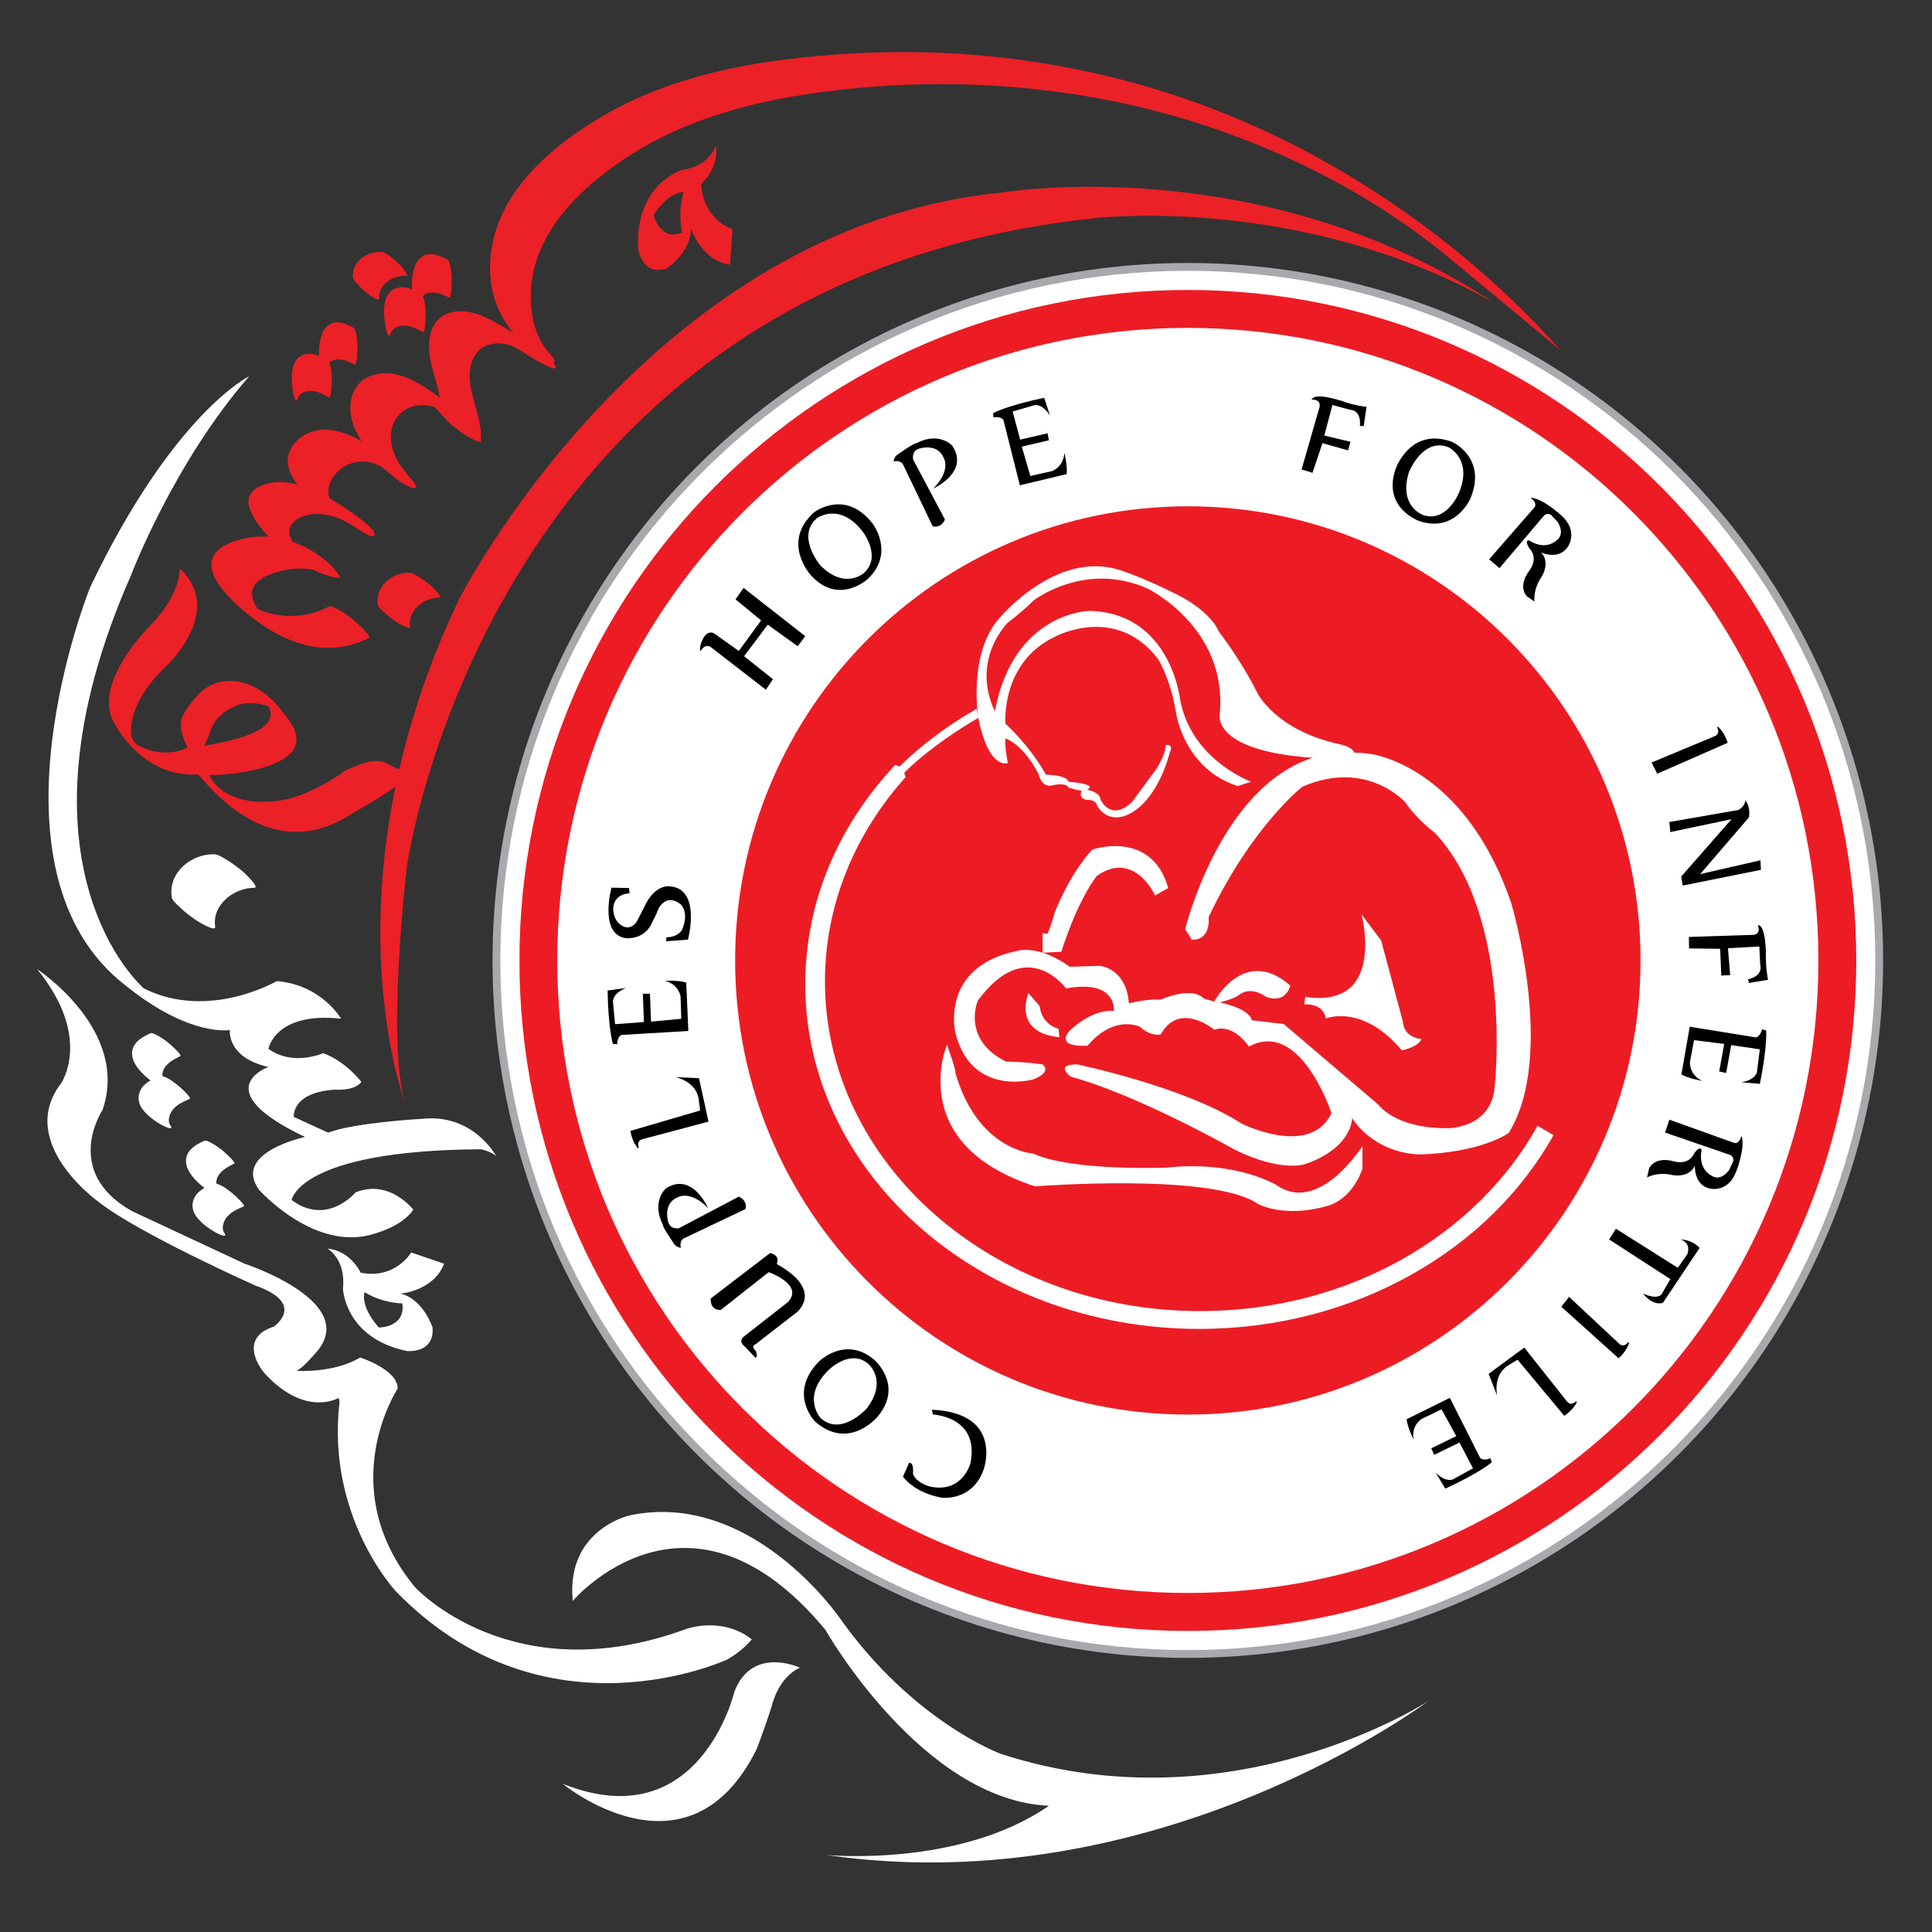 <?xml version="1.0" encoding="UTF-8"?>
<!-- Generator: Adobe Illustrator 26.0.1, SVG Export Plug-In . SVG Version: 6.00 Build 0)  -->
<svg xmlns="http://www.w3.org/2000/svg" xmlns:xlink="http://www.w3.org/1999/xlink" version="1.1" id="Layer_1" x="0px" y="0px" viewBox="0 0 500 500" style="enable-background:new 0 0 500 500;" xml:space="preserve">
<rect x="0" y="0" width="500" height="500" fill="#333333" stroke="none"/>
<style type="text/css">
	.st0{fill:none;stroke:#EB272C;stroke-width:2.601;stroke-miterlimit:10;}
	.st1{fill:#A7A9AC;}
	.st2{fill:#FFFFFF;}
	.st3{fill:#ED1C24;}
	.st4{fill:#EC2027;}
</style>
<g>
	<path id="XMLID_00000029007036111008633590000006375326181038583454_" class="st0" d="M164.24,233.3"></path>
	<g id="Icon_00000008865538842251429740000004289977587003612082_">
		<g id="XMLID_00000170247367236746026640000008221156395884990655_">
			<ellipse class="st1" cx="307.41" cy="248.56" rx="179.94" ry="180.5"></ellipse>
			<path id="XMLID_00000029013372039618555120000008209186882405417618_" class="st2" d="M485.32,248.56     c0,98.57-79.65,178.48-177.92,178.48c-98.26,0-177.91-79.91-177.91-178.48c0-98.57,79.65-178.47,177.91-178.47     C405.67,70.09,485.32,149.99,485.32,248.56z"></path>
			<path id="XMLID_00000145770667044551904750000006439084049544642470_" class="st3" d="M307.41,75.04     c-95.53,0-172.98,77.69-172.98,173.52c0,95.84,77.45,173.53,172.98,173.53c95.54,0,172.99-77.69,172.99-173.53     C480.39,152.72,402.95,75.04,307.41,75.04z M307.41,412.26c-90.13,0-163.19-73.29-163.19-163.7s73.06-163.7,163.19-163.7     s163.19,73.29,163.19,163.7S397.53,412.26,307.41,412.26z M424.57,248.56c0,64.91-52.46,117.53-117.16,117.53     s-117.16-52.62-117.16-117.53s52.45-117.53,117.16-117.53S424.57,183.65,424.57,248.56z"></path>
			<path id="XMLID_00000178204709359093214410000006492850453103999935_" d="M254.57,380.3c-2.95,8.41-10.94,7.29-10.94,7.29     c-7.24-1.36-9.94-5.44-9.94-5.44l1.59-3.59c1.35-0.12,0.98,2.84,0.98,2.84c0.86,2.48,4.54,3.34,4.54,3.34     c8.23,1.73,10.32-5.94,10.32-5.94c2.58-12.24-9.7-12.73-9.7-12.73l-0.25-1.24C259.85,365.71,254.57,380.3,254.57,380.3z      M227.18,366.57c0,0-7.37,9.03-16.21,1.36c0,0-7.12-7.17,0.86-15.46c0,0,6.76-6.92,14.37-0.62     C226.2,351.86,233.94,358.41,227.18,366.57z M224.73,352.97c-4.79-4.08-10.44,1.73-10.44,1.73c-6.87,6.92-1.96,12.24-1.96,12.24     c5.28,4.95,11.91-2.35,11.91-2.35C229.89,357.3,224.73,352.97,224.73,352.97z M209.93,148.96c0,0-7.95-8.51,0.74-16.36     c0,0,7.97-6.2,15.11,2.83c0,0,5.96,7.63-1.22,14.43C224.55,149.86,217.11,156.75,209.93,148.96z M212.26,146.27     c6.46,6.57,11.38,1.97,11.38,1.97c4.63-4.26-0.37-10.65-0.37-10.65c-5.94-7.75-11.8-3.52-11.8-3.52     C205.92,138.71,212.26,146.27,212.26,146.27z M367.25,134.83c0,0-9.54-3.38-6.08-13.42c0,0,3.73-11.07,14.69-7.03     c0,0,9.18,4.18,4.61,14.77C380.47,129.14,376.59,138.02,367.25,134.83z M368.24,133.26c5.91,2.12,9.16-5.33,9.16-5.33     c4.01-8.92-2.46-12.15-2.46-12.15c-6.67-2.75-10.32,6.43-10.32,6.43C361.9,131.05,368.24,133.26,368.24,133.26z M201.02,327.13     c0,0,1.11-2.22-1.72-2.84l-15.35,11.75c0,0-0.37,3.09,2.58,2.97l12.4-9.77c0,0,9.34,3.22,4.92,7.79l-11.54,9.03     c0,0-1.23,1.11,0.37,2.35l2.82,2.97c0,0,0.74-0.12,0.12-1.73c0,0-1.47-1.23-0.12-1.73l10.68-8.28     C206.18,339.62,213.43,334.05,201.02,327.13z M192.92,312.91c0,0,0.74-2.1-1.72-3.22l-15.47,8.16c0,0-2.34,0.49-2.82-1.73     c0,0-1.47-4.7,2.58-6.31c0,0,3.19-1.85,7.74,2.84c0,0-4.05-9.52-10.93-5.07c0,0-3.81,3.34-0.74,9.4     c-0.25,0.37,3.07,5.19,3.07,5.19s0.74,0.74,1.59,0.74c0,0-0.49-1.49,0.62-2.35L192.92,312.91z M244.55,134.44l-8.23-15.51     c0,0-0.51-2.35,1.69-2.86c0,0,4.66-1.52,6.28,2.55c0,0,1.87,3.2-2.76,7.81c0,0,9.42-4.16,4.95-11.05c0,0-3.35-3.81-9.34-0.67     c-0.37-0.24-5.13,3.13-5.13,3.13s-0.73,0.75-0.72,1.61c0,0,1.47-0.51,2.34,0.6l7.74,16.14     C241.37,136.2,243.46,136.92,244.55,134.44z M180.89,279.02l-6.02-0.25c0,0,5.22,1.02,5.95,5.65l0.37,2.97l-18.05,5.29     c0,0,0.46,2.97,2.03,4.55l0.12-0.4c0,0-0.62-1.49,0.86-1.98l17.2-4.57C183.34,290.28,182.36,285.58,180.89,279.02z      M405.58,362.76l-11.08-14c0,0-3.87,2.8-9.24,6.8l2.2,5.64c0,0-1.18-5.22,2.74-7.77l2.55-1.53l12.08,14.51     c0,0,2.51-1.62,3.31-3.7l-0.42,0.05C407.73,362.76,406.63,363.92,405.58,362.76z M419.11,347.82l-13.03-12.19l-2.01,2.56     l14.83,13.34c0,0,2.25-1.98,2.73-4.15l-0.4,0.11C421.23,347.49,420.31,348.8,419.11,347.82z M447.13,192.23     c0,0-0.86-2.88-2.62-4.23l-0.07,0.41c0,0,0.81,1.39-0.59,2.08l-16.43,6.85l1.47,2.9L447.13,192.23z M177.6,254.29     c-1.93-0.65-5.53-0.46-5.53-0.46c3.68,0.93,4.06,4.08,4.06,4.08l0.18,5.75l-7.83,0.74l-0.27-7.23h-1.84l0.27,7.33l-7.46,0.56     l-0.56-5.94c0.19-2.32,3.41-3.43,3.41-3.43l-4.79,0.65c0.19,10.11,1.38,13.82,1.38,13.82l1.11,0.09c0-1.95,1.1-2.41,1.1-2.41     l17.31-1.02L177.6,254.29z M383.08,377.34l-7.86-15.57l-11.18,5.52c0.18,2.05,1.79,5.29,1.79,5.29     c-0.63-3.77,2.09-5.37,2.09-5.37l5.16-2.47l3.81,6.93l-6.47,3.15l0.74,1.7l6.56-3.19l3.49,6.66l-5.19,2.88     c-2.18,0.76-4.48-1.77-4.48-1.77l2.51,4.16c9.12-4.22,12.02-6.81,12.02-6.81l-0.35-1.06     C383.94,378.17,383.08,377.34,383.08,377.34z M456.01,266.37c-0.42,1.9-1.59,2.11-1.59,2.11l-17.12-2.77l-2.15,12.35     c1.75,1.05,5.3,1.65,5.3,1.65c-3.4-1.71-3.09-4.86-3.09-4.86l1.05-5.66l7.81,0.98l-1.29,7.12l1.8,0.4l1.3-7.21l7.41,1.08     l-0.74,5.92c-0.68,2.23-4.06,2.61-4.06,2.61l4.82,0.41c1.99-9.91,1.61-13.8,1.61-13.8L456.01,266.37z M272.22,121.93l-5.57,1.26     l-2.2-7.6l7.01-1.64l-0.35-1.82l-7.09,1.65l-1.95-7.27l5.69-1.67c2.3-0.25,3.99,2.72,3.99,2.72l-1.53-4.61     c-9.83,2.09-13.22,3.97-13.22,3.97l0.12,1.11c1.9-0.36,2.56,0.64,2.56,0.64l4.26,16.93l12.11-2.9c0.27-2.03-0.59-5.55-0.59-5.55     C275.23,120.98,272.22,121.93,272.22,121.93z M161.94,242.79c0,0,5.07,0.65,7-4.45c0,0,0.74-1.2,1.47-3.15     c0,0,1.99-4.21,5.8-1.11c0,0,2.28,2.04,0.25,6.68c0,0-1.16,1.85-3.99,1.79l-0.07,1.05l5.65-0.43c0,0,3.56-13.29-4.79-13.79     c0,0-3.44-0.56-6.08,4.45c0,0-1.28,2.6-2.33,4.58c0,0-1.17,2.1-3.19,1.48c0,0-2.82-0.74-2.95-4.57c0,0-0.31-3.83,4.24-4.14     l-0.18-1.36l-4.52-0.09C158.26,229.71,154.94,241.77,161.94,242.79z M184.45,167.85l13.75,10.64l1.85-2.72l-7.49-5.94l6.14-8.16     l7.74,5.57l1.96-2.6l-15.96-12.49l-2.09,2.97l6.63,5.44l-5.77,7.91l-6.26-4.45c0,0-1.35-1.11-2.7,0.74c0,0-1.48,2.35-0.98,3.83     C181.26,168.59,182.48,166,184.45,167.85z M385.39,144.76l2.68,2.28l11.42-13.49c0,0,0.74-1.02,1.93-0.28l1.66,1.76     c0,0,2.23,3.2-0.38,4.92c0,0-2.71,2.64-6.95-0.09c0,0-1.35-0.27,0,2c0,0,2.71,2.36-0.09,6c0,0-2.89,3.64-0.54,6.45l1.99,1.36     c0,0-0.45-3.09,1.89-6.45c0,0,2.35-3.64-0.18-6.27c0,0,4.51,2.18,6.95-1.46c0,0,2.89-4.09-1.8-8.18c0,0-4.66-4.37-7.88-4.5     c0,0,1.93,1.3,1.02,2.5L385.39,144.76z M448.75,295.77l-16.72-6l-1.11,3.34l16.66,5.72c0,0,1.22,0.31,0.97,1.71l-1.02,2.2     c0,0-2.13,3.27-4.68,1.45c0,0-3.43-1.57-2.48-6.54c0,0-0.25-1.37-1.85,0.73c0,0-1.18,3.41-5.57,2.12c0,0-4.42-1.37-6.16,1.86     l-0.53,2.36c0,0,2.69-1.56,6.66-0.6c0,0,4.22,0.86,5.72-2.48c0,0-0.35,5.03,3.9,5.97c0,0,4.84,1.2,6.89-4.7     c0,0,2.33-5.97,1.26-9.03C450.69,293.91,450.2,296.2,448.75,295.77z M339.43,103.43c0,0,2.46-0.24,2.08,1.86l-4.66,16.2     l2.82,0.87l2.58-7.67l6.63,1.86l0.61-2.22l-6.75-1.61l2.09-7.91l4.54,1.24c0,0,2.95-0.13,2.58,4.2h0.98l0.74-4.95     c0,0-2.46-0.25-5.15-1.11C348.52,104.17,340.29,101.2,339.43,103.43z M454.92,239.37c0,0,0.99,2.28-1.1,2.57l-16.74,0.54     l0.05,2.97l8.04,0.1l0.3,6.92l2.3-0.1l-0.58-6.97l8.12-0.45l0.23,4.73c0,0,1.03,2.78-3.17,3.77l0.3,0.94l4.9-0.82     c0,0-0.53-2.43-0.55-5.28C457.02,248.31,457.28,239.51,454.92,239.37z M434.93,320.78c2.96,0.97,1.74,3.83,1.74,3.83l-2.45,3.5     l-16.03-10.12l-1.74,2.79l15.84,10.25l-1.99,3.43c-0.9,2.34-5.09,0.32-5.09,0.32c2.7,3.37,5.15,2.4,5.15,2.4l9.4-14.07     c0,0,0.19-0.07-0.07-0.32C437.64,320.72,434.93,320.78,434.93,320.78z M432.27,215.34l15.85-3.34l-13.02,14.84l0.37,2.35     l20.26-4.08l-0.13-2.47l-15.6,3.58l12.65-14.72c0.37-3.21-0.98-4.33-0.98-4.33c-0.13,1.73-1.84,2.47-1.84,2.47l-17.81,3.09     L432.27,215.34z"></path>
			<path id="XMLID_00000096748873865388822620000004983107075174959004_" class="st2" d="M253.19,185.8c0,0-2.73-16.25,5.23-25.57     c0,0,14.66-17.96,31.26-12.73c0.45,0.11,6.02,1.93,13.52,5.68c0,0,9.55,4.09,12.27,10.35c0,0,5.35,6.71,10,15.91     c0,0,4.66,9.55,21.25,13.18c0,0,3.13,0.54,3.78,2.16c1.4,0.07,2.79,0.09,4.27,0.35c0,0,24.28,2.91,36.41,38.84     c0,0,11.66,39.33-0.72,59.23c0,0-6.8,5.1-23.31,5.58c-12.38-0.73-17.23-9.47-17.23-9.47s0.24,7.53-11.9,11.89     c0,0-6.06,2.43-18.44-3.64c0,0-24.76-14.08-42.48-18.93c0,0-4.37-3.16,1.7-3.16c0,0,27.91,5.83,42.48,15.29     c0,0,17.72,8.98,23.3-2.67c0,0-8.01-24.52-21.36-17.23c0,0-3.89-6.07-8.98-4.37c0,0-8.98-7.53-13.84,1.21     c0,0-2.43,0.73-5.34-1.94c0,0-6.55-3.4-13.59,4.85c0,0-8.26,0.73-4.86-3.64c0,0,5.59-5.83,11.65-5.34c0,0,0.97-8.25-12.38-5.83     c0,0-10.19-14.08-22.81,3.16c0,0-4.37,9.95,7.28,15.78c0,0,4.61,0,9.47,0.73c0,0,2.67,1.94-2.43,3.88c0,0-16.02,4.61-20.15-12.14     c0,0-4.13-16.99,16.02-21.12c0,0,2.39-0.84,6.56,0.48v-5.1l1.21,0.24c0,0,0.73-1.21,1.94-5.58c0,0,3.64-9.71,9.71-16.26     c0,0,15.29-5.34,19.66,9.95l-3.4,1.94c0,0-5.34-11.89-15.05-5.1c0,0-4.61,5.34-9.22,19.66l-4.84,0.24     c1.97,0.63,4.3,1.69,7.03,3.64l7.77-0.24c0,0,6.8,0.49,7.53,9.71c0,0,4.61-1.21,8.25-0.97c0,0,8.01-3.64,11.17-0.24l2.67,0.73     c0,0,7.76-14.56,19.66-4.13c0,0-0.97,4.85-6.31,2.91c0,0-3.89-3.16-7.28-0.24c0,0-0.98,0.73-4.62,1.7c0,0,7.53,1.46,8.26,4.61     l8.25,0.97l24.52,20.88c0,0,4.36,6.31,18.2,6.07c0,0,11.17,0,11.9-10.92c0,0,4.85-43.94-15.54-65.54c0,0-4.61-3.4-7.52-7.77     c0,0-9.96-11.41-26.71-4.13c0,0-13.1,10.19-24.27,33.74c0,0,0.73,6.07-4.37,5.83l-1.7-2.67c0,0,8.89-36.74,33.11-44.42     l-0.28,0.03c-26.73-1.91-23.86-11.61-23.86-11.61c1.91-22.11-18.61-32.13-18.61-32.13c-16.23-7.32-29.58,3.02-29.58,3.02     c-3.02,3.02-6.85,5.89-6.85,5.89c-9.7,11.29-3.18,22.75-3.18,22.75c4.93-25.77,24.5-25.93,24.5-25.93     c20.84,0.48,23.38,22.59,23.38,22.59c2.7,15.91,18.45,21.63,18.45,21.63l-3.5,1.11c-13.84-4.45-15.91-18.77-15.91-18.77     c-1.43-8.91-4.61-14-4.61-14c-10.97-14.47-26.72-5.89-26.72-5.89c-14.16,6.68-12.86,22.51-12.86,22.51s6.22,5.57,10.5,13.22     c0,0,5.31,0,5.84,1.82c0,0,7.78,0.52,4.79,2.07c0,0,3.37,0.52,3.5,2.59c0,0,2.72,5.83,8.17,0.52c0,0,3.63-4.93,6.22-8.43     c0,0,2.46-3.76,2.46-6.22c0,0,2.2-0.52,1.04,1.94c0,0-2.85,12.18-10.63,15.94c0,0-5.06,2.85-8.16-2.21c0,0-0.15-1.62-2.66-1.51     c0,0-2.28-0.22-1.36-2.39l-1.37-0.23l-2.04-0.57c0,0-0.11-1.02-2.84-0.8c0,0-0.91,0.11-1.93,0.34c0,0-2.05,0.23-2.84-2.73     c0,0-3.18-7.16-8.63-9.55c0,0-0.45,1.13,0.56,6.36C260.8,197.5,255.91,199.44,253.19,185.8z M269.09,260.42l-2.92-3.4     c0,0-4.36,10.2,8.01,11.41l-0.24-2.19C273.95,266.25,269.58,265.28,269.09,260.42z M337.79,257.99l-0.24,1.94     c0,0,4.85-0.48,5.58,3.64c0,0,9.47-3.88,19.66,8.25c0,0,4.13-0.73,5.1-2.91c0,0-4.61-0.24-4.85-4.61l-5.59-20.88l-5.09-6.8     C352.36,236.63,358.91,261.15,337.79,257.99z M330.51,306.79c0,0-10.44-6.56-28.64-4.61c0,0-24.52,0.97-34.47-3.64     c0,0-14.32-0.73-20.15-20.88c0.24-0.73-2.18-7.28-2.18-7.28s-10.93,25.73,22.81,36.65c0,0,46.12-3.64,57.78,4.61     c0,0,6.79,3.64,17.72,0.48c0,0,6.31-1.21,9.22-9.71v-5.83C352.6,296.59,341.43,314.31,330.51,306.79z M397.92,291.34     c-15.77,28.4-48.94,47.97-87.32,47.97c-53.63,0-97.1-38.2-97.1-85.32c0-19.96,7.8-38.31,20.85-52.84l-0.33-1.16     c7.93-7.93,19.17-14.19,19.17-14.19l-0.43-2.36c-12.49,7.09-19.92,14.93-19.92,14.93l-1.16-0.4     c-14.54,15.42-23.28,35.19-23.28,56.74c0,49.27,45.65,89.21,101.95,89.21c40.3,0,75.14-20.46,91.69-50.15L397.92,291.34z"></path>
		</g>
		<g id="XMLID_00000012444036235675092160000007239565598636972693_">
			<path id="XMLID_00000026869156551868958110000015946767998512370616_" class="st2" d="M44.77,287.13     c-0.83,1.01-1.55,2.84-0.7,4.06c1.16,1.66-1.64,0.27-2.15-0.01c-1.86-1.05-3.92-2.51-5.17-4.3c-1.08-1.55-1.21-3.45-0.2-5.09     c0.58-0.95,1.45-1.62,2.4-2.17c-1.63-1.26-3.16-2.74-4.11-4.5c-0.82-1.51-0.97-3.31,0.02-4.78c0.93-1.39,2.52-2.19,3.96-2.89     c0.49-0.24,1.08,0.11,1.53,0.32c1.04,0.49,2,1.17,2.93,1.86c0.28,0.21,4.01,3.4,3.37,3.7c-1.84,0.89-4.16,2.09-4.58,4.36     c-0.05,0.28-0.06,0.55-0.03,0.83l0.05,0.01c1.7,0.45,3.33,1.86,4.67,2.97c0.01,0.01,2.92,2.65,2.35,2.89     C47.56,285.06,45.88,285.77,44.77,287.13z M63.08,312.21c0.56-0.24-2.34-2.88-2.34-2.88c-1.35-1.12-2.99-2.53-4.69-2.98     c0,0-0.03-0.01-0.05-0.01c-0.03-0.27-0.02-0.55,0.03-0.83c0.42-2.26,2.75-3.47,4.58-4.36c0.63-0.3-3.09-3.49-3.37-3.7     c-0.93-0.68-1.89-1.36-2.93-1.86c-0.45-0.21-1.04-0.56-1.53-0.32c-1.45,0.7-3.03,1.5-3.96,2.89c-0.99,1.47-0.83,3.27-0.02,4.78     c0.95,1.76,2.48,3.24,4.11,4.5c-0.95,0.54-1.81,1.22-2.4,2.17c-1.01,1.64-0.88,3.55,0.2,5.09c1.25,1.79,3.31,3.24,5.17,4.3     c0.51,0.29,3.31,1.67,2.15,0.01c-0.85-1.21-0.13-3.04,0.7-4.06C59.85,313.6,61.53,312.88,63.08,312.21z M65.75,229.78     c1.71,0.03-2.73-4.1-2.96-4.28c-1.39-1.14-2.84-2.25-4.4-3.14c-0.9-0.51-1.99-1.27-3.05-1.28c-5.85-0.1-11.87,4.74-10.89,11.15     c0.13,0.83,1.64,2.13,2.11,2.59c1.29,1.23,2.76,2.38,4.25,3.36c0.54,0.36,5.12,3.21,4.88,1.6     C54.82,234.1,60.73,229.7,65.75,229.78z M190.06,437.8c0,0-8.9,38-44.4,23.86c0,0,32.45,26.81,50.2-9.06c0,0,2.3-6.04,3.95-11.35     c0,0,1.64-7.16,7.21-9.65C207.02,431.61,194.7,425.77,190.06,437.8z M258.97,453.88c0,0-22.59-8.26-41.58-35.05     c0,0-22.79-33.38-54.52-26.63c0,0-16.46,3.68-14.64,22.12c0,0,29.88-35.32,65.35,7.44c0,0,25.03,44.14,57.88,45.57     c-23.18,16.08-57.59,12.74-57.59,12.74c86.06,12.53,155.75-39.82,155.75-39.82S318.92,473.44,258.97,453.88z M188.34,429.42     c4.26-2.52,6.22-5.16,6.22-5.16c-7.74-6.06-16.94-2.69-16.94-2.69c-45.21,16.6-70.26-10.85-70.26-10.85     c-21.25-25.91-4.46-51.31-4.46-51.31c0.21-4.9-9.69-8.1-9.69-8.1c-6.68,4.11-16.47,3.47-16.47,3.47c1.63-0.71,4.8-4.46,4.8-4.46     c12.32-13.29-18.23-23.27-18.23-23.27l-29.25-13.66c-18.09-10.3-7.55-26.07-7.55-26.07c7.22-20.74-16.92-36.52-16.92-36.52     c14.46,17.69,6.24,29.53,6.24,29.53c-11.81,15.4,9.61,30.66,9.61,30.66c10.11,8.08,40.6,21.69,40.6,21.69     c13.5,4.75,4.81,10.65,4.81,10.65c-9.84,3.18-2.61,11.82-2.61,11.82c10.68,11.89,19.39,6.63,19.39,6.63l0.25,1.05     c-3.52,29.73,14.54,48.97,14.54,48.97C141.08,451.64,188.34,429.42,188.34,429.42z M103.63,334.78c5.89,1.35,8.31,8.77,8.31,8.77     c0.56,6.8-6.57,6.1-6.57,6.1c-16.12-3.29-16.61-16.11-16.61-16.11c0.82-7.77-4.01-10.4-4.01-10.4c6.04,0.56,8.59,6.23,8.59,6.23     c8.99,1.79,13.07-5.23,13.07-5.23l8.54,2.91C112.12,334.21,103.63,334.78,103.63,334.78z M94.35,334.42c0,0-1.35,3.34,3.68,9.14     c0,0,6.96,0.07,6.1-6.25C104.13,337.31,99.18,337.37,94.35,334.42z M32.62,255.14c16.56,13.34,26.87,11.42,26.87,11.42     s-0.95,7.06,9.96,9.58c0,0-16.37,5.8,9.49,18.11c0,0-18.94,4-11.88,13.7c0,0,14.61,16.4,29.98,11.28c0,0,6.99-1.79,9.92-6.17     c0,0-6.16-8.04-14.94-4.47c0,0-7.31,8.82-16.54,1.98c0,0,1.74-12.84,48.89-13.14c0,0,2.3,0.33,4.02,1.74     c0,0-5.87-11.03-19.1-9.62c0,0-17.62,0.96-24.36,3.59l-8.9-4.09c0,0-0.69-6.36,10.71-7.05c0,0,5,0.43,6.77-1.99     c0,0-3.75-5.16-9.87-7.46c0,0-7.74,3.52-14.17-1.1c0,0,1.67-9.65,18.78-7.82c0,0-4.94-8.73-16.62-9.72c0,0-17.64,10.32-34.4,1.89     c0,0-36.69-31.25-3.29-107.01c0,0,10.93-28.87,30.54-51.41c0,0-19.54,9.45-41.11,54.51C23.35,151.88-6.25,225.29,32.62,255.14z"></path>
			<path id="XMLID_00000162330871760227612910000015445971923653198219_" class="st4" d="M103.44,74.37     c1.09-0.14,2.14,0.12,3.16,0.53c-0.08-2.09,0.06-4.23,0.79-6.1c0.62-1.6,1.89-2.86,3.62-3.01c1.64-0.14,3.25,0.61,4.7,1.31     c0.49,0.24,0.61,0.93,0.73,1.42c0.29,1.14,0.39,2.33,0.46,3.49c0.02,0.36-0.02,5.32-0.65,5.01c-1.84-0.9-4.23-1.98-6.2-0.88     c-0.24,0.13-0.45,0.3-0.65,0.5l0.02,0.05c0.74,1.63,0.71,3.82,0.73,5.6c0,0-0.15,3.97-0.69,3.68c-1.49-0.81-3.1-1.68-4.83-1.71     c-1.3-0.02-3.13,0.57-3.51,2.01c-0.52,1.97-1.25-1.13-1.36-1.71c-0.38-2.14-0.59-4.69-0.04-6.81     C100.2,75.92,101.56,74.61,103.44,74.37z M77.1,103.04c0.38-1.38,2.16-1.92,3.41-1.88c1.67,0.05,3.21,0.92,4.63,1.72     c0.52,0.29,0.72-3.54,0.72-3.54c0.01-1.72,0.07-3.82-0.62-5.41l-0.02-0.04c0.19-0.18,0.39-0.34,0.63-0.47     c1.92-1.03,4.21,0.05,5.97,0.94c0.61,0.31,0.72-4.48,0.7-4.83c-0.05-1.13-0.13-2.28-0.39-3.38c-0.11-0.48-0.22-1.14-0.68-1.38     c-1.38-0.7-2.93-1.45-4.51-1.34c-1.68,0.12-2.91,1.31-3.54,2.85c-0.73,1.79-0.9,3.85-0.85,5.87c-0.97-0.41-1.99-0.67-3.04-0.56     c-1.81,0.2-3.14,1.44-3.63,3.2c-0.57,2.04-0.4,4.5-0.06,6.57C75.91,101.93,76.58,104.93,77.1,103.04z M113.61,154.68     c1.27,0.02-2.03-3.05-2.2-3.19c-1.03-0.85-2.11-1.67-3.27-2.33c-0.67-0.38-1.48-0.94-2.26-0.95c-4.35-0.07-8.83,3.52-8.1,8.29     c0.09,0.62,1.22,1.59,1.57,1.92c0.96,0.91,2.05,1.77,3.16,2.49c0.4,0.26,3.81,2.38,3.63,1.19     C105.49,157.88,109.88,154.61,113.61,154.68z M95.07,75.94c0.33,0.26,3.11,2.35,3.04,1.31c-0.24-3.69,3.79-6.17,7-5.83     c1.1,0.12-1.53-2.78-1.66-2.92c-0.83-0.81-1.7-1.61-2.65-2.26c-0.55-0.38-1.21-0.93-1.88-1c-3.75-0.4-7.87,2.35-7.6,6.52     c0.04,0.54,0.93,1.46,1.21,1.78C93.29,74.41,94.17,75.23,95.07,75.94z M181.44,47.58c0.5,9.37,8.14,11.74,8.14,11.74l-0.67,9.19     c-7.48-1.11-10.1-9.41-10.1-9.41c0.15,6.18-6.28,10.37-6.28,10.37c-6.31,2.18-7.38-5.06-7.38-5.06     c-0.82-16.81,11.21-20.37,11.21-20.37c7.56-1.05,8.88-6.48,8.88-6.48C186.19,43.68,181.44,47.58,181.44,47.58z M176.9,49.78     c0,0-3.49-0.54-7.76,5.85c0,0,1.63,6.93,7.41,4.56C176.54,60.2,175.28,55.29,176.9,49.78z M386.76,78.43     C336.47,49.92,283,56.5,283,56.5C126.2,73.2,105.35,223.96,105.35,223.96s-5.43,45.23-0.54,61.3c0,0-12.55-32.94-2.46-81.7     c-3.8,2.81-8.95,5.63-10.67,6.62l-0.05,0.03l-0.05,0.03c-9.26,6.3-18.66,6.71-27.94,1.21c-6.79-4.02-11.86-10.52-12.25-11.03     l-0.47,0.02c-6.01,0.28-11.44-1.89-16.14-6.45c-3.58-3.47-5.36-7.1-5.38-7.14l-0.03-0.05c-0.71-1.34-1.11-2.83-1.17-4.43v0     c-0.4-9.44,10.28-20.06,10.39-20.16l0.02-0.02c6.11-6.27,7.78-11.5,7.97-15.09c2.8,2.73,4.28,5.77,4.42,9.08     c0.36,8.48-8.03,16.26-8.12,16.34l-0.03,0.03c-8.07,7.74-9.1,14.11-8.92,17.21c0.06,1.01,0.3,1.24,0.34,1.38l0.35,0.64l0.73,0.9     c6.17,3.55,11.49,1.49,11.72,1.39l1.48-0.57l-0.85-1.96c-0.43-1.01-0.88-2.44-0.93-3.71c-0.09-2.17,1.41-4.09,1.53-4.29     c2.92-4.32,5.46-6.51,9.22-7.15c5.44-0.94,9.87,2.34,9.92,2.37l0.06,0.04l0.06,0.04c3.94,2.43,7.79,8.38,8.23,9.07     c0.57,1.17,0.88,2.27,0.92,3.25c0.06,1.37-0.4,2.56-1.39,3.65c-4,4.39-15.34,5.62-19.37,5.73l-1.9,0.05l0.1,0.01l0.13,0.3     c3.59,6.74,14.26,8.31,23.43,4.88c6.14-2.3,10.87-5.75,11.79-6.44c3.73-1.64,7.79-3.46,10.82-1.64c1.09,0.66,2.11,1.04,3.03,1.33     c3.17-13.68,8.03-28.45,15.54-44.1c0,0,48.75-95.91,139.97-105.05C258.88,49.86,326.17,38.39,386.76,78.43z M52.89,193.06     l3.6-0.77c0.13-0.02,3.25-0.58,6.4-1.62c4.91-1.63,7.25-3.6,7.14-6.03c-0.02-0.36-0.09-0.73-0.22-1.08l-0.25-0.69l-0.67-0.26     c-0.18-0.07-4.48-1.67-8.56,0.36c-2.61,1.3-4.86,3.01-5.96,6.51L52.89,193.06z M54.8,147.21c-0.99-5.39,5.49-7.31,9.42-8.04     c1.77-0.33,3.55-0.4,5.31-0.27c-1.25-1.28-2.41-2.67-3.35-4.18c-1.12-1.8-2.49-4.19-1.58-6.38c0.78-1.88,2.9-2.72,4.67-3.2     c2.22-0.6,4.49-0.47,6.73,0.02c0.34,0.07,0.68,0.16,1.02,0.24c-2.29-2.87-3.67-6.45-1.34-9.95c2.57-3.86,7.3-4.89,11.47-3.89     c2.24,0.54,4.39,1.46,6.46,2.62c-1.44-2.19-2.56-4.57-2.86-7.2c-0.51-4.36,1.27-8.28,5.34-9.76c4.4-1.6,8.9,0.05,12.79,2.35     c1.73,1.02,3.37,2.16,4.95,3.39c-0.52-3.57-2.06-6.97-2.58-10.55c-0.48-3.33-0.28-7.34,2.23-9.77c2.82-2.73,7.15-2.39,10.54-1.17     c2.23,0.8,4.34,1.98,6.38,3.21c0.83,0.5,1.66,1.03,2.49,1.54c-1.34-1.6-2.49-3.35-3.44-5.25c-4.43-8.85-2.92-19.75,1.8-28.06     c5.3-9.34,14.05-16.32,22.86-21.76c20.04-12.38,44.18-16.09,67.13-17.34c23.32-1.28,46.79,1.02,69.47,6.92     c21.18,5.5,41.58,14.32,60.39,25.92c19.19,11.83,36.93,26.36,52.19,43.35c0.2,0.22,0.4,0.44,0.6,0.67l-29.16-24.19     c-0.27-0.23-0.55-0.45-0.82-0.68c-0.05-0.04-0.18-0.14-0.3-0.24c-0.27-0.22-0.92-0.73-1.03-0.82c-0.9-0.71-1.81-1.42-2.73-2.12     c-1.06-0.81-2.12-1.6-3.19-2.39c-0.03-0.02-0.07-0.06-0.12-0.09c-0.13-0.09-0.26-0.19-0.39-0.28c-0.5-0.36-1.01-0.72-1.51-1.08     c-2.1-1.48-4.23-2.89-6.36-4.31c-0.03-0.02-0.05-0.03-0.08-0.05c-0.28-0.18-0.55-0.35-0.83-0.53c-0.52-0.33-1.04-0.66-1.57-0.99     c-0.97-0.61-1.95-1.2-2.94-1.79c-1.13-0.68-2.27-1.35-3.42-2.01c-0.53-0.31-1.07-0.61-1.61-0.91c-0.17-0.1-0.35-0.2-0.52-0.29     c-0.12-0.07-0.34-0.19-0.38-0.21c-18.43-10.09-38.23-17.32-58.64-21.46c-21.93-4.45-44.46-5.54-66.68-3.42     c-22.25,2.12-44.65,6.92-63.21,20.54c-7.94,5.83-15.51,13.16-19.13,22.79c-3.07,8.15-2.76,19.28,3.14,25.56     c0.18,0.19,1.37,1.41,1.02,1.91c-0.06,0.09-0.15,0.14-0.27,0.16c0.37,0.46,0.81,1.11,0.59,1.42c-0.33,0.48-1.89-0.37-2.05-0.44     c-2.04-0.96-3.98-2.14-5.9-3.34c-0.46-0.29-0.93-0.58-1.39-0.86c-0.12-0.07-1.18-0.67-0.85-0.5c-0.58-0.31-1.06-0.52-1.69-0.73     c-3.11-0.99-6.77-0.5-8.78,2.38c-1.9,2.73-1.78,6.4-1.07,9.54c0.97,4.36,2.73,8.38,2.42,12.95c-0.05,0.71-3.72-1.41-3.89-1.52     c-1.98-1.28-3.99-2.79-5.58-4.6c-0.63-0.72-1.26-1.44-1.91-2.14c-0.18-0.2-0.37-0.4-0.59-0.61c0,0-0.02-0.01-0.06-0.02     c-2.62-0.84-5.8-0.55-8.07,1.1c-2.73,1.99-3.63,5.49-2.97,8.81c0.72,3.64,3.02,6.43,5.34,9.12c0.67,0.77,1.78,2.45-0.06,1.89     c-2.29-0.71-4.43-2.55-6.25-4.06c-0.1-0.08-0.2-0.17-0.3-0.25c-0.4-0.35-0.83-0.65-1.25-0.97c-0.04-0.03-0.08-0.06-0.11-0.09     c-0.23-0.14-0.56-0.34-0.64-0.39c-0.07-0.04-0.11-0.06-0.21-0.1c-0.39-0.17-0.8-0.31-1.2-0.44c-0.84-0.27-1.68-0.43-2.56-0.47     c-3.2-0.16-6.5,1.55-8.2,4.42c-0.82,1.38-1.18,2.94-0.81,4.53c0.05,0.21,0.11,0.41,0.18,0.6c1.96,1.12,3.85,2.36,5.69,3.61v0.01     c0.48,0.33,0.95,0.67,1.42,1.02c0.61,0.45,4.9,3.51,4.52,4.84c-0.36,1.24-4.05-1.4-4.55-1.74c-0.05-0.03-0.63-0.42-0.83-0.55     c-0.35-0.2-1.28-0.72-0.82-0.47c-0.63-0.35-1.27-0.7-1.9-1.05c-1.12-0.53-2.28-0.97-3.47-1.26c-2.74-0.66-6.17-0.61-8.59,1.04     c-1.11,0.76-2.09,1.98-1.91,3.46c0.1,0.8,0.43,1.58,0.84,2.32c1.28,0.44,2.53,0.98,3.74,1.61c2.35,1.22,4.52,2.86,6.46,4.7     c-0.08-0.07,3.02,3.24,1.59,3.02c-2.32-0.37-4.53-1.14-6.64-2.18c-3.14-0.51-6.45-0.22-9.43,0.74c-2.02,0.65-4.69,1.68-5.77,3.72     c-1.05,1.99,0.05,4.45,1.11,5.81c0.05,0.02,0.1,0.05,0.17,0.07l0.75,0.32c0.55,0.21,1.11,0.39,1.68,0.56     c0.91,0.26,1.82,0.45,2.76,0.58c4.4,0.6,8.9-0.06,12.86-2.14c0.64-0.34,1.46,0.15,2.05,0.44c1.39,0.68,2.68,1.6,3.92,2.53     c0.39,0.29,5.37,4.6,4.52,5.05c-4.34,2.27-9.25,3.08-14.06,2.34c-5.13-0.79-9.87-3.1-14.16-6.11c-3.03-2.13-5.92-4.51-8.43-7.28     C57.13,152.11,55.28,149.8,54.8,147.21z M111.67,104.47c0.07,0.06,0.11,0.11,0.16,0.16l0,0     C111.74,104.53,111.67,104.47,111.67,104.47z M98.55,120.69c0.07,0.04,0.12,0.07,0.17,0.1l-0.01,0     C98.67,120.76,98.61,120.73,98.55,120.69z"></path>
		</g>
	</g>
</g>
</svg>
